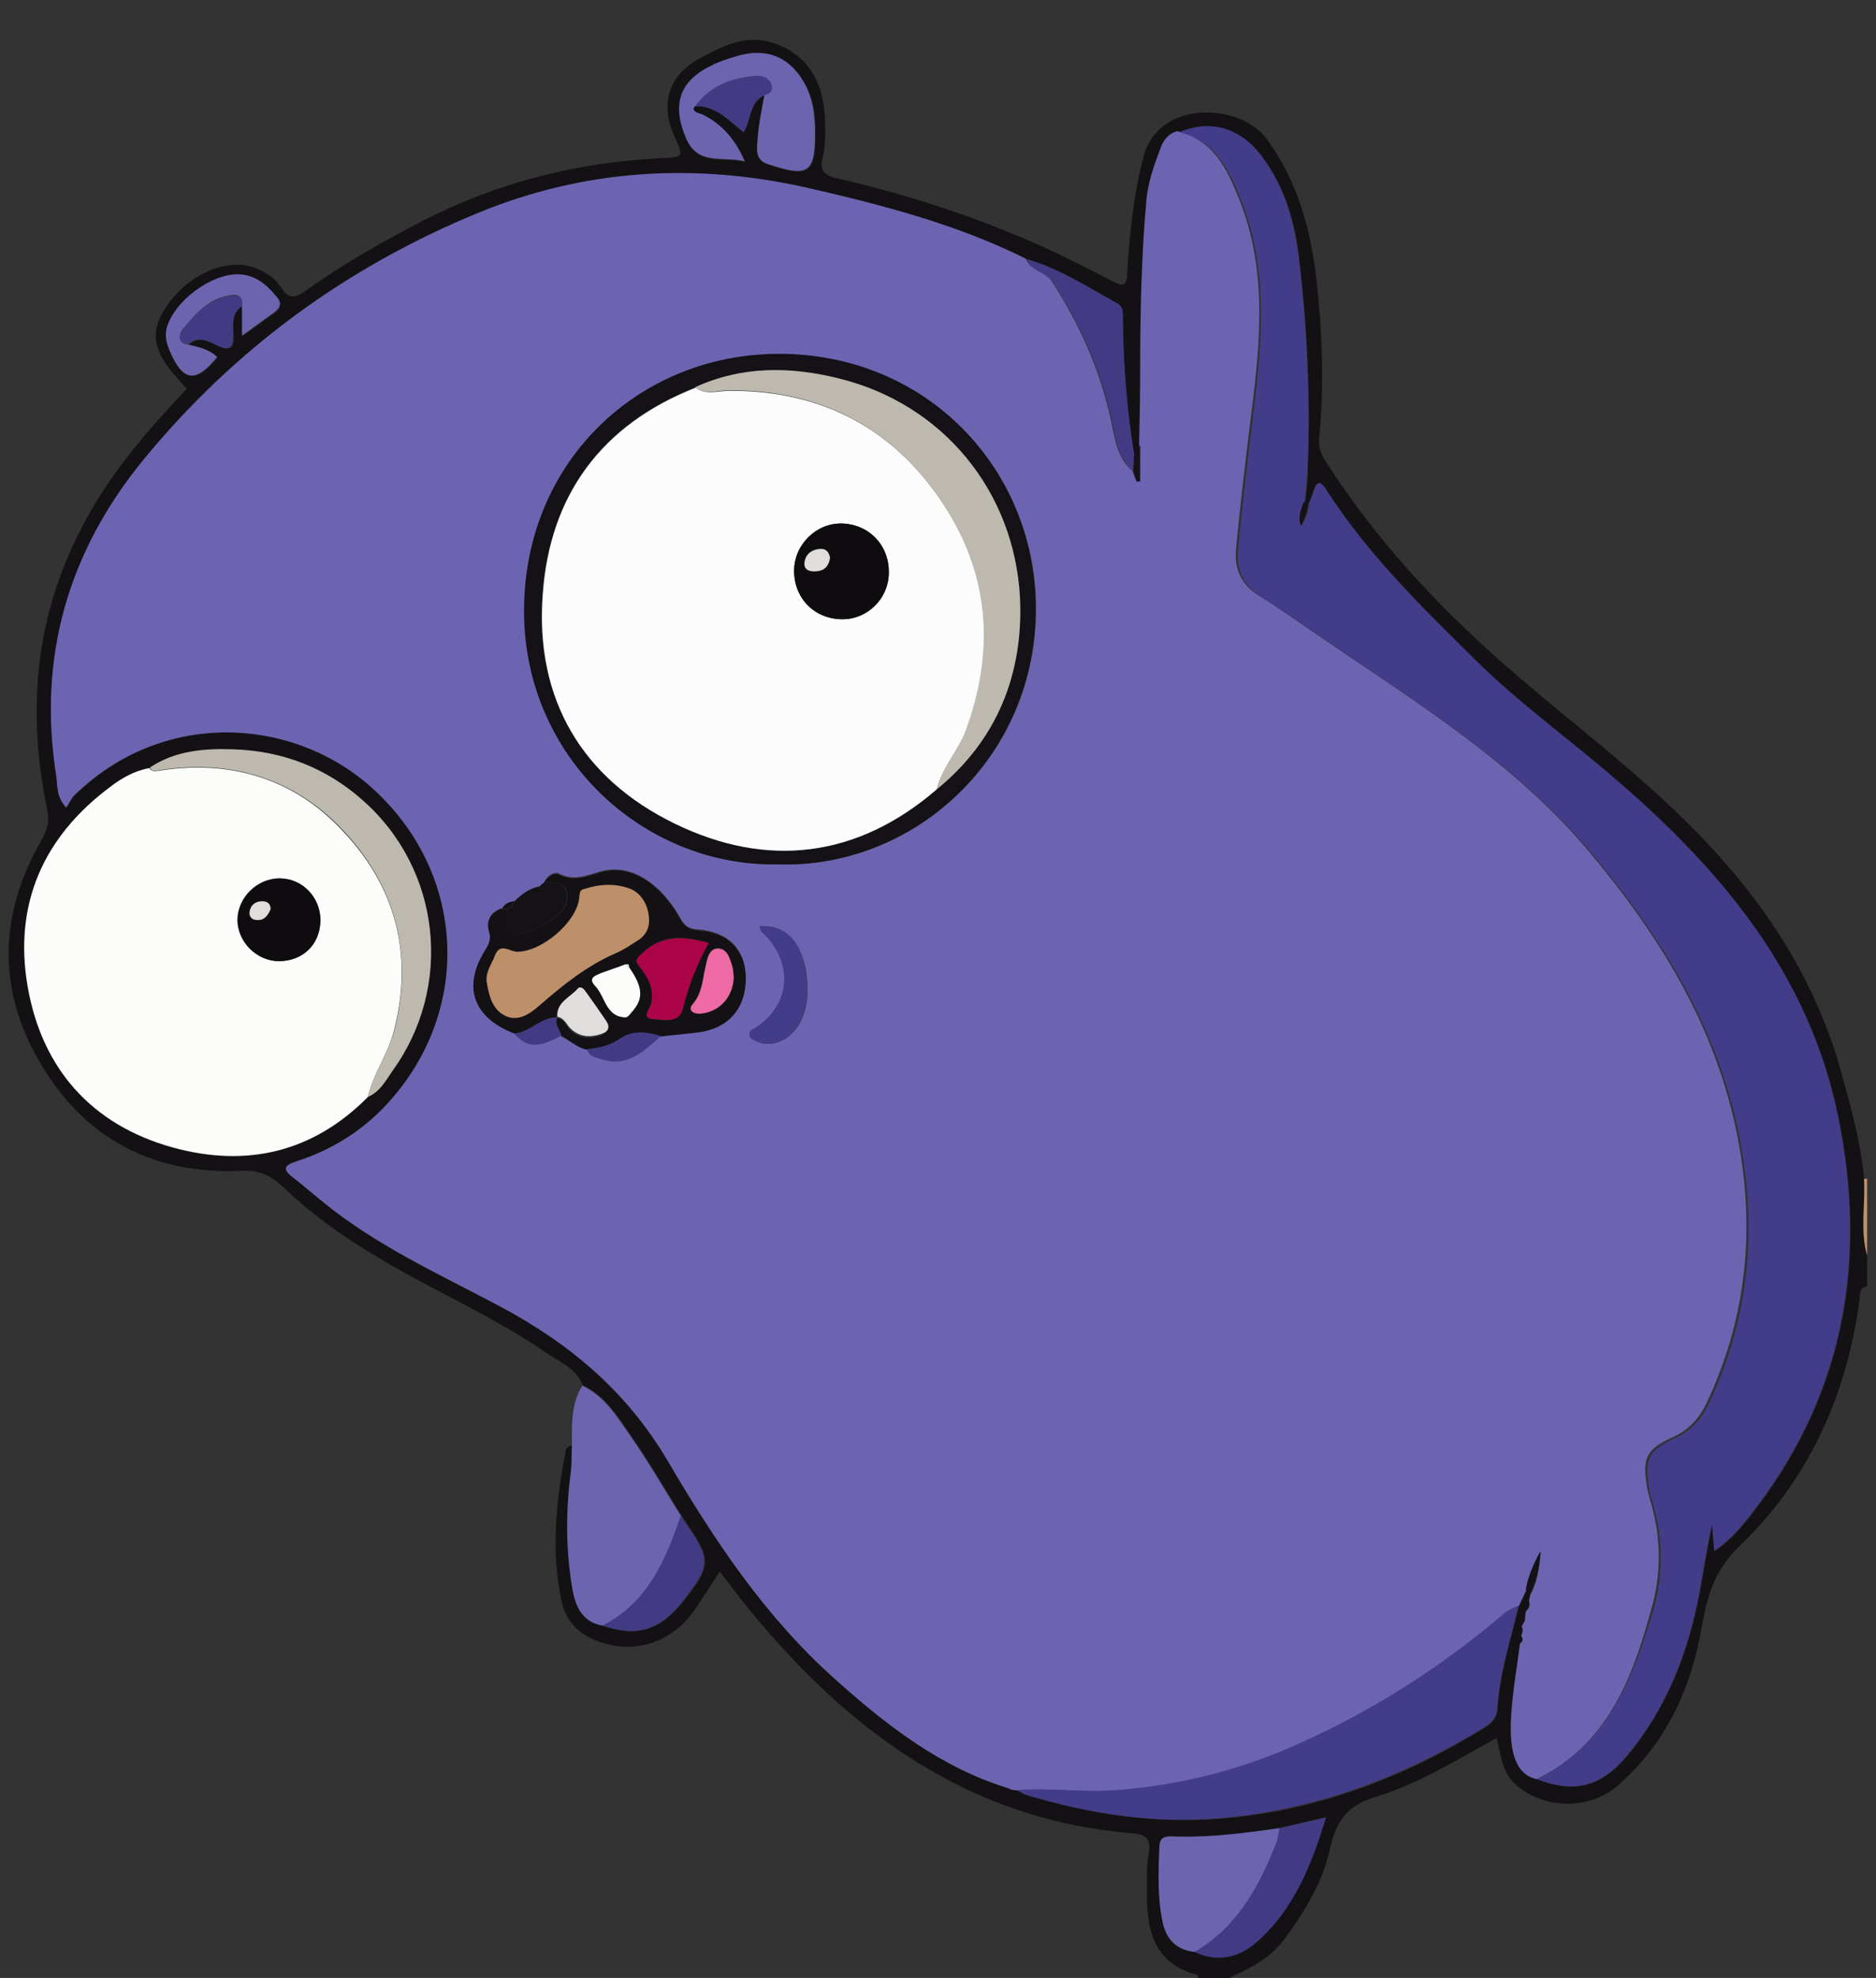 <?xml version="1.0" encoding="utf-8"?>
<!-- Generator: Adobe Illustrator 26.5.0, SVG Export Plug-In . SVG Version: 6.00 Build 0)  -->
<svg version="1.1" id="_图层_1" xmlns="http://www.w3.org/2000/svg" xmlns:xlink="http://www.w3.org/1999/xlink" x="0px" y="0px"
	 viewBox="0 0 360.5 380.1" style="enable-background:new 0 0 360.5 380.1;" xml:space="preserve">
<rect x="0" y="0" width="360.5" height="380.1" fill="#333333" stroke="none"/>
<style type="text/css">
	.st0{fill:#141115;}
	.st1{fill:#BE9069;}
	.st2{fill:#6D64B0;}
	.st3{fill:#6D64B1;}
	.st4{fill:#433C88;}
	.st5{fill:#FCFCFB;}
	.st6{fill:#BDB9AF;}
	.st7{fill:#423B84;}
	.st8{fill:#141117;}
	.st9{fill:#0E0C0F;}
	.st10{fill:#FCFCFC;}
	.st11{fill:#AB0347;}
	.st12{fill:#ED6AA5;}
	.st13{fill:#E0DEDC;}
</style>
<g id="tZyfNW.tif">
	<g>
		<g>
			<path class="st0" d="M358.8,247.2c-1.8,0.3-1.3,1.9-1.5,2.9c-2.5,18.2-9.8,34.3-23,47c-4.9,4.7-6.2,9.6-7.3,15.6
				c-2,11.8-6.9,22.4-16.2,30.5c-5.5,4.8-14.7,4.5-19.9-0.6c-2.3-2.3-2.5-5.4-3.3-8.6c-7.7,4.2-15,8.8-23.2,11.3
				c-5.4,1.6-7.6,4.5-8.8,9.9c-1.4,6.5-4.9,12.2-8.9,17.6c-2.8,3.7-6.6,5.5-10.5,7.3c-2,0-3.9,0-5.9,0c-0.1-0.2-0.2-0.6-0.3-0.6
				c-8.6-2.3-9.7-9-9.6-16.4c0-2.2-0.1-4.5,0.3-6.6c0.5-2.8,0-4-3.2-4.2c-31.4-2.6-54.4-19.6-73.6-43.1c-1.9-2.3-3.6-4.6-5.6-7.2
				c-1.7,2.7-3.3,5.1-4.9,7.5c-4.4,6.2-11.5,8.5-18.5,5.9c-3.6-1.3-6.2-3.8-7-7.8c-2.1-9.7-1-19.3,0.8-28.8c0.1-0.7,0.7-0.9,1.3-1.1
				c0,1.7,0.1,3.4-0.2,5.1c-1,7.6-1,15.1,0.3,22.6c0.6,3.5,2,6.3,5.8,7c6.7,2.3,11.1,0.9,15.7-5c5.1-6.6,5.1-7.7,0.4-14.6
				c-0.3-0.5-0.7-1-1-1.5c-3.2-5.2-6.3-10.5-9.8-15.5c-2.5-3.6-4.9-7.6-9.2-9.6c-1.4-3.4-4.7-4.6-7.3-6.4
				c-9.7-6.7-20.6-11.4-30.8-17.4c-7-4.1-13.7-8.7-19.5-14.3c-2.3-2.2-4.6-3.3-8.1-3.1c-16,0.7-28.9-5.5-37.5-19
				c-9.4-14.6-9.4-29.8-0.7-44.8c1-1.8,1.4-3.3,1-5.5c-3.9-18.6-2.5-36.6,6.3-53.7C20.5,91.7,28,83.1,35.9,74.7
				c-0.6-0.6-1.2-1.3-1.7-1.9c-4.8-5.1-5.5-9.1-2.3-13.8c4.2-6.3,11.8-9.6,17.2-7.5c2,0.8,3.7,1.9,4.9,3.7c1.3,2.1,2.5,2.3,4.7,0.7
				c7.1-5.1,14.7-9.4,22.4-13.4c14.4-7.4,29.7-11.3,45.8-12.1c4.5-0.2,4.5-0.2,2.7-4.2c-2.8-6.2-1.2-11.7,4.9-15
				c4.2-2.3,8.6-4.5,13.6-3.1c6.5,1.9,10.1,7.1,10.4,14.4c0.1,2.6,0.2,5.2-0.4,7.7c-0.7,2.9,0.6,3.6,2.9,4.1
				c12.2,2.8,24.1,6.6,35.7,11.5c5.9,2.5,11.6,5.4,17.2,8.3c2.3,1.2,2.6,0.5,2.7-1.7c0.5-7.6,1.2-15,3.2-22.5
				c3-10.8,18.5-10.2,23.7-3.1c5.9,8.1,8.4,17.4,9.5,27.1c1.1,10,1.5,20.1,0.5,30.2c-0.2,1.7,0.3,3.1,1.2,4.5
				c8.2,12.8,18.1,24.1,29.2,34.4c14,13.1,29.8,24,43.1,37.9c12.6,13.1,22.2,28,27,45.8c1.8,6.5,3.6,13,4.2,19.7
				c0.3,4.9-0.8,9.8,0.6,14.7C358.8,243.2,358.8,245.2,358.8,247.2z M46.6,58.8c0,1.8,0,3.6,0,5.8c2.3-1.7,4.3-3.1,6.2-4.5
				c1-0.7,1.5-1.6,0.6-2.8c-2-2.5-4.1-4.5-7.6-4.5c-5.3-0.1-12,5-13.6,10.1c-0.5,1.7-0.1,3.2,0.5,4.6c2.4,5.9,4.9,6.3,9.1,1.2
				c-1.5-1.6-3.6-2-5.6-2.4c2-1.8,3.9-0.7,5.7,0.2c2.4,1.1,3.1,0.3,3-2C44.8,62.4,44.4,60.2,46.6,58.8z M217.9,87.6
				c-1.4-8.5-2-17-2.2-25.6c0-1.3,0.4-2.9-1.1-3.7c-5.7-3.1-11.1-6.7-17.4-8.5c-13.3-6.7-27.5-10.3-41.9-13.6
				c-21.6-4.9-42.8-3.6-63.3,4.8C66.7,51.3,45.1,67.1,27.7,88.3c-14.6,17.7-20.4,38-16.8,60.8c0.3,1.8-0.2,3.9,1.9,6.1
				c0.6-1,1-1.9,1.6-2.4c16.8-16.4,41.4-15.2,56.6-1.9c17.7,15.4,20,40.3,5.9,58.4c-5.2,6.7-11.9,11.3-19.9,13.9
				c-2.1,0.7-2.8,1.3-0.7,3c2,1.6,4,3.3,6,4.9c10.2,8.3,22.1,13.7,33.6,19.8c13.6,7.1,24.7,16.5,32.6,30c8.9,15.3,18.8,30,32.2,41.9
				c9.8,8.7,20,16.7,32.7,20.7c0.3,0.1,0.6,0.3,1,0.4c0.4,0.1,0.9,0.1,1.3,0.2c0.5,0.3,1,0.7,1.6,0.9c12.2,3.6,24.5,5.5,37.3,4.5
				c18.4-1.5,35-7.8,50.6-17.4c1.5-0.9,2.5-2,2.6-3.7c0.4-6.8,2.5-13.2,4.1-19.8c0.5-1,1-2,1.4-3c0.3,0.4,0.5,0.7,0.8,1.1
				c-0.1,0.4-0.1,0.7-0.2,1.1c-0.7,0.5-0.6,1.2-0.6,1.9c-0.1,0.6-0.1,1.2-0.2,1.8c-0.2,0.4-0.4,0.8-0.6,1.1c0.4,0.6,0.1,1.2-0.1,1.8
				c-0.7,0.4-0.8,0.8-0.2,1.4c-0.6,4.6-1.4,9.1-1.7,13.7c-0.4,6.2,0.4,11.4,4.9,12.4c7.1,2.8,12.2,1.5,17.1-4.2
				c7.8-9.3,12-20.1,14.2-31.9c0.8-4.3,1.4-8.6,2.4-12.9c0.1,1.6,0.3,3.2,0.4,5.2c3.7-2.5,6.1-5.7,8.4-8.8
				c16.8-22.4,20.9-47.6,15.4-74.6c-5.6-27.4-22.4-47.4-42.9-65c-8.8-7.6-18.3-14.4-26.6-22.6c-10.4-10.3-20.9-20.5-28.8-32.8
				c-1.1-1.7-1.9-2-2.5,0.2c-0.2,0.7-0.5,1.4-0.8,2.1c-0.3,0-0.6,0-0.9,0c0.2-1.8,0.5-3.7,0.5-5.5c0.6-13.8,0-27.5-1.6-41.2
				c-0.8-7.2-2.8-14.2-7.4-20.1c-4-5.2-9.7-6.8-15.6-4.3c-1.7,0.5-2.7,1.8-3.2,3.3c-1.1,3.2-2.4,6.4-2.7,9.9
				c-1.1,11.1-1.2,22.2-1.2,33.3c0,4.5-0.2,9-0.2,13.6C218.7,86.2,218.3,86.9,217.9,87.6z M133.6,20.4c4-0.1,6.5,2.8,9.3,5.1
				c1.5-2.5,1-5.9,4.1-7.2c-0.5,2.8-1.1,5.5-1.3,8.3c-0.1,1.8-0.7,4.1,1.9,5c8,2.7,9.2,1.8,9.1-6.7c0-2.8-0.4-5.6-1.7-8.2
				c-2.8-5.6-7.4-7.7-13.4-5.8c-1.6,0.5-3.3,1.1-4.8,1.8c-6.3,3.1-7.6,7.6-4.9,13.9c2.3,5.5,6.9,3.4,11.3,4.5
				c-1.9-4.4-4.5-7.2-8.1-9c-0.4-0.2-0.9-0.3-1.3-0.5C133.3,21.2,132.9,20.8,133.6,20.4z M245.9,351.3c-6.9,1.1-13.9,1.9-20.9,1.6
				c-1.3-0.1-2.1,0.4-2.2,1.8c-0.2,4.9-0.4,9.8,0.6,14.6c0.7,3.4,2.6,5.5,6.2,5.8c4.4,2,8.4,1.1,11.8-1.9c7.1-6.3,10.5-14.7,13.4-24
				C251.5,350,248.7,350.6,245.9,351.3z M70.7,210.8c2.3-1,3.4-3.1,4.7-4.9c11.6-16.1,9.5-38.7-5.8-52.1c-7-6.2-15.4-9.5-24.7-9.7
				c-5.6-0.1-11.2,0.2-16.1,3.5c-2.8,0.6-5.3,2-7.5,3.6c-12.9,9.6-18.6,22.6-15.9,38.3c2.7,15.8,12.3,26.7,27.9,31.1
				C47.4,224.4,60.2,221.5,70.7,210.8z"/>
			<path class="st1" d="M358.8,241.3c-1.4-4.8-0.3-9.8-0.6-14.7c0.2-0.1,0.4-0.1,0.6-0.1C358.8,231.4,358.8,236.3,358.8,241.3z"/>
			<path class="st2" d="M115.8,312.4c-3.9-0.7-5.2-3.6-5.8-7c-1.3-7.5-1.3-15.1-0.3-22.6c0.2-1.7,0.1-3.4,0.2-5.1
				c0-3.9-0.2-7.9,2-11.4c4.3,2,6.7,6,9.2,9.6c3.5,5,6.5,10.3,9.8,15.5C127.9,299.8,124.5,308,115.8,312.4z"/>
			<path class="st3" d="M295.3,341.9c-4.5-1-5.3-6.2-4.9-12.4c0.3-4.6,1.1-9.1,1.7-13.7c0.6-0.4,0.6-0.9,0.2-1.4
				c0.2-0.6,0.5-1.2,0.1-1.8c0.2-0.4,0.4-0.8,0.6-1.1c0.1-0.6,0.1-1.2,0.2-1.8c0.5-0.5,0.9-1.1,0.6-1.9c0.1-0.4,0.1-0.7,0.2-1.1
				c1.3-2.4,1.8-5,2.1-8.5c-1.5,2.8-2.4,5-2.8,7.4c-0.5,1-1,2-1.4,3c-0.9,0.4-1.9,0.8-2.6,1.4c-12.1,10.4-25.5,18.9-40.1,25.4
				c-11,4.9-22.5,7.8-34.6,8.7c-6.4,0.5-12.6-0.6-19,0c-0.4-0.1-0.9-0.1-1.3-0.2c-0.3-0.1-0.6-0.3-1-0.4c-12.7-4-23-12-32.7-20.7
				c-13.4-11.9-23.2-26.6-32.2-41.9c-7.9-13.5-19-22.8-32.6-30c-11.5-6.1-23.4-11.5-33.6-19.8c-2-1.6-3.9-3.3-6-4.9
				c-2.1-1.6-1.4-2.3,0.7-3c8.1-2.6,14.7-7.2,19.9-13.9c14.1-18,11.8-43-5.9-58.4c-15.2-13.2-39.8-14.5-56.6,1.9
				c-0.6,0.6-0.9,1.4-1.6,2.4c-2-2.3-1.6-4.3-1.9-6.1c-3.6-22.8,2.3-43.1,16.8-60.8c17.4-21.2,39-37,64.3-47.4
				c20.4-8.4,41.7-9.7,63.3-4.8c14.4,3.3,28.6,7,41.9,13.6c0.9,2.4,3.8,2.4,5.1,4.5c5.2,8.1,9.1,16.7,11.2,26.2
				c0.8,3.5,1.1,7.5,4.2,10.1c0.2,0.6,0.5,1.3,0.7,1.9c0.2,0,0.4,0,0.6-0.1c0-2.3,0-4.7,0-7c0.1-4.5,0.2-9,0.2-13.6
				c0-11.1,0.2-22.2,1.2-33.3c0.3-3.4,1.5-6.7,2.7-9.9c0.5-1.5,1.5-2.8,3.2-3.3c7,1.7,9.7,7.4,12,13.3c5.8,14.6,3.7,29.6,1.8,44.6
				c-0.9,7.5-1.8,15-2.5,22.6c-0.3,3.6,1,6.6,4.3,8.7c4.4,2.7,8.5,5.7,12.8,8.6c18.2,12.4,37,24,51.3,41.3
				c13.9,16.7,24.7,34.7,28.4,56.4c2.9,17,1,33.4-6.4,49c-1.4,2.9-3.4,5.1-6.3,6.4c-5.2,2.4-6.1,3.9-5.1,9.7
				c0.1,0.8,0.4,1.7,0.6,2.5c2.2,7.2,2.2,14.5,0,21.7C313.5,323.1,308.6,335.4,295.3,341.9z M104.7,169.5c-0.3,0.3-0.7,0.5-1,0.8
				c-2,0.4-3.5,1.5-4.8,2.9c-1,0.1-1.9,0.5-2.3,1.4l-0.1-0.1c-2.2,0.7-3.2,2.4-2.5,4.5c0.5,1.5,0,2.5-0.8,3.6
				c-4.3,7-2.2,12.9,5.6,15.9c2.5,2.8,4.5,2.9,9.1,0.4c1.7,0.8,3,2.3,4.9,2.6c0.4,1.4,1.6,1.7,2.8,2c5,1.5,8.1-1.6,11.3-4.5
				c2.4-0.3,4.9-0.4,7.3-0.8c5.9-0.8,9.2-4.7,9.1-10.6c-0.1-5.2-3.4-8.6-9.2-9c-1.8-0.1-2.6-0.7-3.5-2.4c-3.2-5.7-8.8-10.4-15-8.8
				c-2.6,0.7-5.2,2-8.1,0.5c-1-0.5-2.1,0.3-2.8,1.3C104.6,169.4,104.7,169.5,104.7,169.5z M149.3,166.1c26.3,1,50-20.5,49.8-49.5
				c-0.2-26.3-20.8-48.6-49.5-48.5c-26.8,0.1-48.7,20.7-48.8,49.2C100.6,145.6,123.8,166.5,149.3,166.1z M146,178c0,1,0.9,1.4,1.4,2
				c5.2,5.8,4.2,13.5-2.3,17.6c-0.5,0.3-1.1,0.5-1,1.3c0.1,0.7,0.7,0.9,1.3,1.2c2.8,1.4,6.5-0.2,8.3-3.5c1.7-3.2,1.7-6.7,1.2-10
				C153.8,180.6,150.7,177.7,146,178z"/>
			<path class="st4" d="M295.3,341.9c13.3-6.4,18.2-18.7,22.2-31.7c2.2-7.2,2.2-14.5,0-21.7c-0.2-0.8-0.5-1.6-0.6-2.5
				c-0.9-5.7-0.1-7.3,5.1-9.7c2.9-1.3,4.9-3.5,6.3-6.4c7.5-15.7,9.3-32,6.4-49c-3.7-21.7-14.5-39.7-28.4-56.4
				c-14.4-17.3-33.1-28.9-51.3-41.3c-4.3-2.9-8.4-5.9-12.8-8.6c-3.3-2.1-4.6-5.1-4.3-8.7c0.7-7.5,1.6-15.1,2.5-22.6
				c1.8-15,3.9-30-1.8-44.6c-2.3-5.9-5-11.6-12-13.3c5.9-2.5,11.6-0.9,15.6,4.3c4.6,6,6.5,12.9,7.4,20.1c1.6,13.7,2.2,27.4,1.6,41.2
				c-0.1,1.8-0.4,3.7-0.5,5.5c-0.4,1.4-1.2,2.8-0.5,4.6c0.8-1.7,1.4-3,1.4-4.6c0.3-0.7,0.6-1.4,0.8-2.1c0.7-2.2,1.5-1.9,2.5-0.2
				c8,12.4,18.4,22.6,28.8,32.8c8.3,8.2,17.8,15,26.6,22.6c20.5,17.6,37.3,37.6,42.9,65c5.5,27,1.4,52.2-15.4,74.6
				c-2.3,3-4.7,6.3-8.4,8.8c-0.2-2-0.3-3.6-0.4-5.2c-1,4.3-1.6,8.6-2.4,12.9c-2.2,11.8-6.3,22.6-14.2,31.9
				C307.5,343.4,302.4,344.6,295.3,341.9z"/>
			<path class="st5" d="M70.7,210.8c-10.6,10.7-23.4,13.6-37.5,9.7C17.6,216.2,8,205.3,5.3,189.5c-2.7-15.7,3-28.7,15.9-38.3
				c2.2-1.7,4.7-3.1,7.5-3.6c0.5,0.8,1.2,0.6,1.9,0.5c13.3-2.1,25.3,1.3,34.6,10.9c10.6,10.8,14.4,24,10.5,39.1
				C74.6,202.5,71.7,206.3,70.7,210.8z M53.6,184.7c4.6,0,7.9-3.2,7.9-7.8c0.1-4.4-3.4-8-7.8-8.1c-4.3,0-8,3.6-8.1,7.9
				C45.6,181,49.3,184.7,53.6,184.7z"/>
			<path class="st4" d="M195.5,344c6.3-0.5,12.6,0.5,19,0c12.1-0.9,23.6-3.8,34.6-8.7c14.6-6.5,28-15,40.1-25.4
				c0.7-0.6,1.7-0.9,2.6-1.4c-1.5,6.6-3.7,13-4.1,19.8c-0.1,1.7-1.1,2.8-2.6,3.7c-15.6,9.5-32.2,15.8-50.6,17.4
				c-12.8,1.1-25.1-0.8-37.3-4.5C196.5,344.7,196,344.3,195.5,344z"/>
			<path class="st6" d="M70.7,210.8c1-4.5,3.9-8.3,5.1-12.8c3.8-15.1,0-28.3-10.5-39.1c-9.3-9.5-21.3-13-34.6-10.9
				c-0.7,0.1-1.5,0.4-1.9-0.5c4.9-3.3,10.6-3.7,16.1-3.5c9.3,0.3,17.7,3.5,24.7,9.7c15.3,13.4,17.5,36,5.8,52.1
				C74.1,207.7,73,209.8,70.7,210.8z"/>
			<path class="st2" d="M229.6,375.1c-3.6-0.4-5.5-2.5-6.2-5.8c-1-4.8-0.8-9.7-0.6-14.6c0.1-1.4,0.8-1.8,2.2-1.8
				c7,0.3,14-0.6,20.9-1.6c-0.2,0.8-0.2,1.7-0.5,2.5C242.1,362.4,237.9,370.3,229.6,375.1z"/>
			<path class="st2" d="M133.6,20.4c-0.6,0.5-0.2,0.9,0.1,1.1c0.4,0.3,0.9,0.3,1.3,0.5c3.6,1.8,6.2,4.6,8.1,9
				c-4.4-1.1-9,0.9-11.3-4.5c-2.7-6.4-1.3-10.9,4.9-13.9c1.5-0.8,3.2-1.3,4.8-1.8c6-1.8,10.6,0.3,13.4,5.8c1.3,2.6,1.6,5.4,1.7,8.2
				c0.1,8.4-1.1,9.4-9.1,6.7c-2.6-0.8-2-3.2-1.9-5c0.2-2.8,0.8-5.5,1.3-8.3c1.3-0.2,1.6-1,1.2-2.1c-0.5-1.3-1.8-1.6-3-1.5
				C140.5,15,136.5,16.5,133.6,20.4z"/>
			<path class="st7" d="M229.6,375.1c8.3-4.9,12.5-12.8,15.8-21.3c0.3-0.8,0.3-1.7,0.5-2.5c2.8-0.6,5.6-1.3,8.9-2
				c-2.8,9.2-6.2,17.7-13.4,24C238,376.2,233.9,377.2,229.6,375.1z"/>
			<path class="st7" d="M217.8,90.6c-3.1-2.6-3.4-6.6-4.2-10.1c-2.1-9.5-6-18.1-11.2-26.2c-1.4-2.1-4.3-2.1-5.1-4.5
				c6.3,1.8,11.8,5.4,17.4,8.5c1.5,0.8,1,2.4,1.1,3.7c0.1,8.6,0.8,17.1,2.2,25.6C217.8,88.6,217.8,89.6,217.8,90.6z"/>
			<path class="st2" d="M36.1,66.2c2,0.5,4.1,0.9,5.6,2.4c-4.1,5.1-6.6,4.7-9.1-1.2c-0.6-1.4-1-2.9-0.5-4.6
				c1.6-5.1,8.4-10.1,13.6-10.1c3.5,0.1,5.6,2.1,7.6,4.5c0.9,1.2,0.4,2-0.6,2.8c-1.9,1.4-3.9,2.8-6.2,4.5c0-2.3,0-4,0-5.8
				c0.3-2.2-1.4-2.2-2.6-1.9c-4,0.7-6.5,3.7-8.9,6.6C34.3,64.5,34.2,66,36.1,66.2z"/>
			<path class="st7" d="M115.8,312.4c8.7-4.4,12.1-12.6,15-21.1c0.3,0.5,0.7,1,1,1.5c4.8,6.9,4.7,8-0.4,14.6
				C126.9,313.3,122.5,314.7,115.8,312.4z"/>
			<path class="st7" d="M133.6,20.4c2.9-3.9,7-5.4,11.6-5.8c1.2-0.1,2.5,0.3,3,1.5c0.4,1,0.1,1.9-1.2,2.1c-3,1.4-2.6,4.7-4.1,7.2
				C140.1,23.2,137.6,20.3,133.6,20.4z"/>
			<path class="st7" d="M36.1,66.2c-1.9-0.3-1.8-1.7-1.1-2.7c2.4-3,4.9-5.9,8.9-6.6c1.3-0.2,2.9-0.3,2.6,1.9
				c-2.1,1.4-1.7,3.6-1.7,5.6c0,2.4-0.7,3.1-3,2C40,65.5,38.1,64.4,36.1,66.2z"/>
			<path class="st8" d="M293.2,305.5c0.4-2.4,1.3-4.6,2.8-7.4c-0.2,3.5-0.8,6.1-2.1,8.5C293.7,306.3,293.5,305.9,293.2,305.5z"/>
			<path class="st8" d="M217.8,90.6c0-1,0.1-2,0.1-3c0.4-0.7,0.8-1.4,1.2-2.1c0,2.3,0,4.7,0,7c-0.2,0-0.4,0-0.6,0.1
				C218.2,91.9,218,91.3,217.8,90.6z"/>
			<path class="st8" d="M251.4,96.5c0,1.6-0.7,3-1.4,4.6c-0.7-1.9,0.1-3.2,0.5-4.6C250.8,96.5,251.1,96.5,251.4,96.5z"/>
			<path class="st8" d="M292.3,314.4c0.4,0.5,0.4,1-0.2,1.4C291.5,315.2,291.6,314.8,292.3,314.4z"/>
			<path class="st8" d="M293.8,307.7c0.3,0.8,0,1.4-0.6,1.9C293.1,308.9,293.1,308.2,293.8,307.7z"/>
			<path class="st8" d="M293,311.4c-0.2,0.4-0.4,0.8-0.6,1.1C292.6,312.2,292.8,311.8,293,311.4z"/>
			<path class="st4" d="M193.2,343.4c0.3,0.1,0.6,0.3,1,0.4C193.9,343.6,193.5,343.5,193.2,343.4z"/>
			<path class="st8" d="M149.3,166.1c-25.5,0.4-48.7-20.5-48.6-48.9c0.1-28.5,22-49.1,48.8-49.2c28.7-0.1,49.3,22.2,49.5,48.5
				C199.3,145.6,175.5,167,149.3,166.1z M180,151.7c11.7-9.5,16.7-22.4,16-36.9c-1.1-20.4-14.8-37.2-34.9-42.1
				c-9.3-2.3-18.6-2.3-27.5,1.7c-18.1,7.2-28,20.7-29.4,39.8c-1.4,20,7.5,35.3,25.4,44C147.4,166.9,164.7,164.9,180,151.7z"/>
			<path class="st0" d="M98.8,198.6c-7.8-3-10-8.9-5.6-15.9c0.7-1.2,1.2-2.1,0.8-3.6c-0.6-2.1,0.3-3.8,2.5-4.5
				c-0.3,4.3,1.6,5.8,5.6,4.2c1.5-0.6,2.9-1.3,4.2-2.2c1.8-1.2,3.1-2.9,2.6-5.2c-0.5-2.5-2.8-1.4-4.2-2c0.7-1,1.8-1.8,2.8-1.3
				c2.9,1.5,5.5,0.2,8.1-0.5c6.2-1.7,11.8,3.1,15,8.8c0.9,1.6,1.7,2.2,3.5,2.4c5.8,0.4,9.1,3.8,9.2,9c0.1,5.9-3.2,9.8-9.1,10.6
				c-2.4,0.3-4.9,0.5-7.3,0.8c-2.6-0.8-5.3-1.2-7.7,0.4c-2,1.4-4.2,1.9-6.5,2.1c-1.9-0.4-3.2-1.8-4.9-2.6c-0.4-1.2-1.5-2.1-0.8-3.5
				c1.4,0.2,1.8,1.6,2.6,2.4c1.7,1.6,3.7,1.7,5.8,1c1.3-0.5,1.8-1.3,1-2.5c-1.3-1.9-2.6-3.8-4-5.7c-0.3-0.5-0.9-1.1-1.5-0.5
				c-1.5,1.7-4.1,2.5-3.9,5.4C103.9,195.4,101.9,198.4,98.8,198.6z M120.9,185.9c0-0.5-0.1-0.8-0.7-0.5c-1.6,0.6-3.2,1.1-4.7,1.7
				c-1.1,0.4-2.7,0.9-1.1,2.5c2,2,2,5.9,5.8,6c0.4,0,0.8-0.6,1.1-0.9C123.8,192,123.7,189.8,120.9,185.9z M93.5,188.5
				c0.4,2.6,0.9,5.3,3.3,6.6c2.6,1.5,5-0.3,6.9-2c4.5-3.9,9.1-7.7,14.7-10c1.4-0.6,2.8-1.5,4.1-2.4c1.6-1,2.3-2.5,2.1-4.4
				c-0.3-2.4-1.4-4.7-3.6-5.5c-2.9-1.2-6-0.9-9,0.1c-0.8,0.2-0.7,1.2-0.8,1.9c-0.6,4.5-7.2,10.1-11.9,10.1c-1.5,0-3.3-1.8-4.3,0.8
				C94.6,185.2,93.4,186.6,93.5,188.5z M136.2,181.2c-4.6-1.3-8.9-1.8-12.8,2c-1.2,1.2-1.3,1.5-0.4,2.7c1.6,2,2.8,4.2,2.1,7.1
				c-0.2,0.8-1.9,2.7,0.2,2.8c2,0.2,5.1,1,5.9-1.9C132.3,189.5,133.8,185.3,136.2,181.2z M141,187.5c-0.1-0.4-0.1-1-0.2-1.6
				c-0.5-1.5-0.9-3.5-2.6-3.7c-2-0.2-2.3,2-2.6,3.4c-0.7,2.5-0.6,5.1-2.5,7.3c-0.9,1,0,1.9,1.5,1.8C138.2,194.5,141,191.6,141,187.5
				z"/>
			<path class="st4" d="M146,178c4.7-0.3,7.8,2.5,8.8,8.6c0.6,3.4,0.5,6.8-1.2,10c-1.7,3.3-5.5,4.9-8.3,3.5
				c-0.5-0.3-1.2-0.5-1.3-1.2c-0.1-0.8,0.4-1,1-1.3c6.6-4.1,7.6-11.8,2.3-17.6C146.9,179.5,146,179.1,146,178z"/>
			<path class="st8" d="M104.6,169.4c1.4,0.6,3.7-0.5,4.2,2c0.5,2.3-0.8,4-2.6,5.2c-1.3,0.9-2.7,1.6-4.2,2.2c-4,1.6-5.9,0.1-5.6-4.2
				c0,0,0.1,0.1,0.1,0.1c1.2,0.3,2-0.3,2.3-1.4c1.4-1.4,2.9-2.5,4.8-2.9c0.5-0.1,0.9-0.3,1-0.8L104.6,169.4z"/>
			<path class="st7" d="M112.8,201.6c2.3-0.2,4.5-0.7,6.5-2.1c2.4-1.6,5.1-1.2,7.7-0.4c-3.2,2.9-6.4,6-11.3,4.5
				C114.4,203.2,113.2,203,112.8,201.6z"/>
			<path class="st7" d="M98.8,198.6c3.1-0.2,5.1-3.2,8.3-3.1l0,0c-0.6,1.4,0.5,2.4,0.8,3.5C103.3,201.5,101.3,201.4,98.8,198.6z"/>
			<path class="st0" d="M98.8,173.2c-0.4,1.1-1.1,1.7-2.3,1.4C97,173.6,97.9,173.3,98.8,173.2z"/>
			<path class="st0" d="M104.7,169.5c-0.1,0.5-0.5,0.8-1,0.8C104,170,104.4,169.7,104.7,169.5z"/>
			<path class="st9" d="M53.6,184.7c-4.3,0-8-3.8-7.9-8c0.1-4.3,3.8-7.9,8.1-7.9c4.3,0,7.8,3.6,7.8,8.1
				C61.5,181.5,58.2,184.7,53.6,184.7z M52,174.7c0-1.1-0.7-1.5-1.7-1.5c-1.3,0-2.1,0.7-2.4,1.9c-0.2,0.9,0.3,1.7,1.4,1.7
				C50.8,176.9,51.5,175.9,52,174.7z"/>
			<path class="st10" d="M180,151.7c-15.3,13.2-32.6,15.2-50.3,6.6c-17.9-8.7-26.9-24-25.4-44c1.3-19.1,11.3-32.7,29.4-39.8
				c2,1.5,4.3,0.6,6.4,0.6c16.1-0.1,29.4,5.9,39.1,18.8c10.7,14.2,12.6,29.8,6.5,46.5C184.1,144.3,181.1,147.5,180,151.7z
				 M170.8,110.1c0.1-5.3-3.8-9.4-9.1-9.5c-4.9,0-9.1,4.1-9.1,9.1c0,5.3,4,9.3,9.3,9.3C166.8,119,170.8,115,170.8,110.1z"/>
			<path class="st6" d="M180,151.7c1.1-4.2,4.1-7.4,5.6-11.4c6.1-16.7,4.2-32.3-6.5-46.5c-9.7-12.9-23-18.9-39.1-18.8
				c-2.1,0-4.4,1-6.4-0.6c9-4.1,18.2-4,27.5-1.7c20.1,4.9,33.8,21.7,34.9,42.1C196.7,129.3,191.7,142.2,180,151.7z"/>
			<path class="st1" d="M93.5,188.5c-0.1-1.9,1-3.3,1.6-4.8c1-2.7,2.8-0.8,4.3-0.8c4.7,0,11.2-5.5,11.9-10.1c0.1-0.7,0-1.7,0.8-1.9
				c3-1,6.1-1.2,9-0.1c2.2,0.9,3.4,3.1,3.6,5.5c0.2,1.8-0.5,3.4-2.1,4.4c-1.3,0.8-2.7,1.8-4.1,2.4c-5.6,2.4-10.2,6.1-14.7,10
				c-1.9,1.7-4.3,3.4-6.9,2C94.5,193.8,93.9,191,93.5,188.5z"/>
			<path class="st11" d="M136.2,181.2c-2.3,4.1-3.9,8.3-5,12.7c-0.7,2.9-3.9,2-5.9,1.9c-2.1-0.2-0.4-2-0.2-2.8
				c0.7-2.9-0.5-5-2.1-7.1c-1-1.2-0.9-1.6,0.4-2.7C127.3,179.5,131.6,180,136.2,181.2z"/>
			<path class="st5" d="M120.9,185.9c2.7,3.9,2.8,6.1,0.4,8.7c-0.3,0.4-0.7,0.9-1.1,0.9c-3.8-0.1-3.9-4-5.8-6c-1.5-1.6,0-2,1.1-2.5
				c1.6-0.6,3.2-1.1,4.7-1.7C120.5,185.6,120.7,185.7,120.9,185.9z"/>
			<path class="st12" d="M141,187.5c0,4.1-2.8,7-6.4,7.3c-1.6,0.1-2.4-0.8-1.5-1.8c1.9-2.2,1.9-4.8,2.5-7.3c0.3-1.3,0.6-3.6,2.6-3.4
				c1.7,0.2,2.1,2.1,2.6,3.7C140.9,186.5,140.9,187.2,141,187.5z"/>
			<path class="st13" d="M107.1,195.4c-0.2-2.8,2.4-3.7,3.9-5.4c0.5-0.6,1.2,0,1.5,0.5c1.4,1.9,2.7,3.8,4,5.7c0.8,1.2,0.4,2.1-1,2.5
				c-2.1,0.7-4.1,0.6-5.8-1C108.9,197,108.5,195.6,107.1,195.4C107.1,195.4,107.1,195.4,107.1,195.4z"/>
			<path class="st13" d="M120.9,185.9c-0.2-0.2-0.4-0.3-0.7-0.5C120.8,185.1,120.9,185.4,120.9,185.9z"/>
			<path class="st13" d="M52,174.7c-0.5,1.2-1.2,2.2-2.6,2.1c-1.1,0-1.6-0.8-1.4-1.7c0.2-1.2,1.1-1.9,2.4-1.9
				C51.3,173.2,52,173.6,52,174.7z"/>
			<path class="st9" d="M170.8,110.1c-0.1,4.9-4.1,8.9-8.9,8.9c-5.3,0-9.3-3.9-9.3-9.3c0-5,4.2-9.2,9.1-9.1
				C167,100.7,170.9,104.8,170.8,110.1z M159.5,107.1c-0.2-0.8-0.6-1.7-1.9-1.7c-1.6,0.1-2.9,1-3,2.6c-0.1,1.4,1,1.8,2.2,1.7
				C158.4,109.7,159.3,108.9,159.5,107.1z"/>
			<path class="st13" d="M159.5,107.1c-0.2,1.8-1.2,2.6-2.7,2.7c-1.2,0.1-2.4-0.3-2.2-1.7c0.2-1.6,1.4-2.5,3-2.6
				C158.9,105.4,159.3,106.3,159.5,107.1z"/>
		</g>
	</g>
</g>
</svg>
